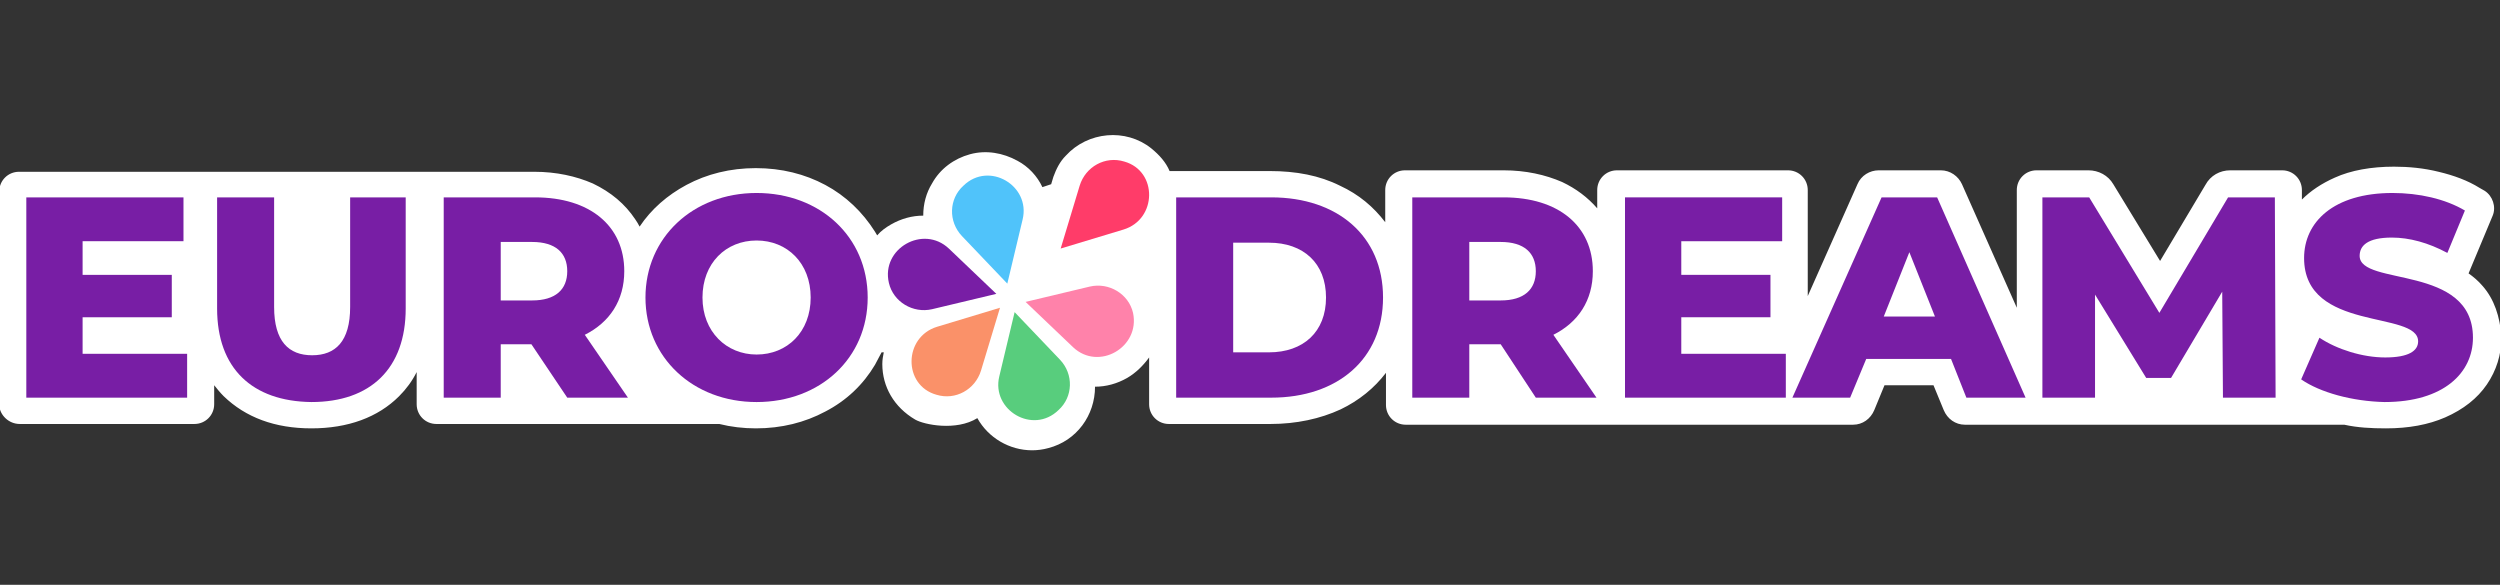 <?xml version="1.0" encoding="utf-8"?>
<!-- Generator: Adobe Illustrator 27.4.1, SVG Export Plug-In . SVG Version: 6.00 Build 0)  -->
<svg version="1.1" id="Calque_1" xmlns="http://www.w3.org/2000/svg" xmlns:xlink="http://www.w3.org/1999/xlink" x="0px" y="0px"
	 viewBox="0 0 342 80" style="enable-background:new 0 0 342 80;" xml:space="preserve">
<rect x="0" y="0" width="342" height="80" fill="#333333" stroke="none"/>
<style type="text/css">
	.st0{fill:none;}
	.st1{fill:#CF1B2B;}
	.st2{fill:#00672E;}
	.st3{fill:#FFFFFF;}
	.st4{fill:#EB3E15;}
	.st5{fill:#781EA5;}
	.st6{fill:#FF3C69;}
	.st7{fill:#FA9169;}
	.st8{fill:#58CD7D;}
	.st9{fill:#50C3FA;}
	.st10{fill:#FF82AA;}
	.st11{fill:url(#SVGID_00000090290794470961233270000005694533592740964273_);}
	.st12{opacity:0.71;fill:url(#SVGID_00000080195846765341225910000002553904230578709908_);enable-background:new    ;}
	.st13{fill:url(#SVGID_00000180338233546761248660000016544162913067966885_);}
	.st14{opacity:0.71;fill:url(#SVGID_00000086685874024385125400000001229449350286074787_);enable-background:new    ;}
	.st15{fill:url(#SVGID_00000155138269464851725480000004611393500119451022_);}
	.st16{opacity:0.71;fill:url(#SVGID_00000155114026056325152310000005122230084499160757_);enable-background:new    ;}
	.st17{fill:url(#SVGID_00000017502086813433032760000008789489441306310841_);}
	.st18{opacity:0.32;fill:url(#SVGID_00000083806095173161450080000009473728096848302238_);enable-background:new    ;}
	.st19{fill:url(#SVGID_00000077325120444721802680000002893200409031281054_);}
	.st20{fill:url(#SVGID_00000007426082889602275080000014923828673581029301_);}
	.st21{fill:url(#SVGID_00000153689366112997052990000010987218824649020325_);}
	.st22{fill:url(#SVGID_00000064337151288817551300000001905773753690522042_);}
	.st23{fill:url(#SVGID_00000088832205219624261940000012470541939346930355_);}
	.st24{fill:url(#SVGID_00000178918806859724416620000010426503485893309080_);}
	.st25{fill:url(#SVGID_00000097465700208298625110000001720300356497733772_);}
	.st26{fill:url(#SVGID_00000082363521972702747920000003890714040936229811_);}
</style>
<g id="EuroDreams_00000150098371539420117720000002900161760975704500_">
	<rect class="st0" width="342" height="80"/>
	<g id="EuroDreams">
		<path class="st3" d="M339.6,39.1c-0.6-0.7-1.2-1.2-1.9-1.7l3.3-7.9c0.5-1.2,0-2.7-1.1-3.4l-0.7-0.4c-1.6-1-3.5-1.7-5.6-2.2
			c-2-0.5-4.1-0.7-6.1-0.7c-3.1,0-5.9,0.5-8.1,1.5c-1.8,0.8-3.3,1.8-4.5,3l0-1.3c0-1.5-1.2-2.7-2.7-2.7h-7.1c-1.4,0-2.7,0.7-3.4,2
			l-6.2,10.4l-6.4-10.5c-0.7-1.2-2-1.9-3.4-1.9h-7.1c-1.5,0-2.7,1.2-2.7,2.7v16.1l-7.5-16.9c-0.5-1.1-1.6-1.9-2.9-1.9H257
			c-1.2,0-2.4,0.7-2.9,1.9l-6.8,15.3l0-14.5c0-1.5-1.2-2.7-2.7-2.7h-23.4c-1.5,0-2.7,1.2-2.7,2.7v2.5c-1.3-1.5-2.9-2.7-4.8-3.6
			c-2.3-1-5-1.6-8-1.6h-13.5c-1.5,0-2.7,1.2-2.7,2.7v4.4c-1.6-2.1-3.6-3.8-6.2-5c-2.8-1.4-6-2-9.6-2H160c-0.5-1.2-1.4-2.2-2.5-3.1
			c-3.5-2.8-8.7-2.3-11.7,1c-0.8,0.8-1.3,1.8-1.7,2.9l-0.3,1l-1.2,0.4c-0.7-1.5-1.9-2.8-3.4-3.6c-2-1.1-4.3-1.5-6.5-0.9
			c-2.2,0.6-4.1,2-5.2,4c-0.8,1.3-1.2,2.8-1.2,4.4c-1.5,0-3,0.4-4.4,1.2c-0.7,0.4-1.4,0.9-1.9,1.5c-0.1-0.2-0.2-0.3-0.3-0.5
			c-1.7-2.7-4-4.9-6.8-6.4c-2.8-1.5-6-2.3-9.5-2.3c-3.5,0-6.7,0.8-9.5,2.3c-2.6,1.4-4.8,3.3-6.4,5.7c-0.2-0.4-0.4-0.7-0.6-1
			c-1.4-2.1-3.3-3.7-5.8-4.9c-2.3-1-5-1.6-8-1.6l-70.5,0c-1.5,0-2.7,1.2-2.7,2.7v29.3C0,56.8,1.2,58,2.7,58h23.9
			c1.5,0,2.7-1.2,2.7-2.7v-2.6c0.4,0.5,0.8,1,1.3,1.5c3,2.9,7,4.4,12,4.4c5,0,9.1-1.5,12-4.4c1-1,1.8-2.1,2.4-3.3v4.4
			c0,1.5,1.2,2.7,2.7,2.7l38.7,0c1.6,0.4,3.3,0.6,5,0.6c3.5,0,6.7-0.8,9.5-2.3c2.9-1.5,5.2-3.7,6.8-6.4c0.3-0.6,0.6-1.1,0.9-1.7h0.3
			c-0.1,0.5-0.2,1-0.2,1.6c0,3.1,1.6,5.9,4.5,7.6c1.2,0.7,5.6,1.6,8.5-0.2c1.5,2.7,4.4,4.4,7.5,4.4c0.7,0,1.5-0.1,2.2-0.3
			c3.9-1,6.4-4.5,6.4-8.4c1.5,0,3-0.4,4.4-1.2c1.2-0.7,2.2-1.7,3-2.8v6.4c0,1.5,1.2,2.7,2.7,2.7h13.9c3.5,0,6.8-0.7,9.6-2
			c2.5-1.2,4.6-2.9,6.2-5v4.4c0,1.5,1.2,2.7,2.7,2.7h61.2c1.3,0,2.4-0.8,2.9-2l1.4-3.4h6.7l1.4,3.4c0.5,1.2,1.6,2,2.9,2l46.1,0h5.8
			c1.8,0.4,3.7,0.5,5.7,0.5c3.1,0,5.8-0.5,8.1-1.5c2.5-1.1,4.4-2.6,5.7-4.5c1.3-1.9,2-4.1,2-6.5C342,43.3,341.2,40.9,339.6,39.1z"/>
		<g>
			<g>
				<g>
					<path class="st5" d="M25.6,48.4v6h-22V27h21.5v6H11.3v4.6h12.2v5.8H11.3v5H25.6z"/>
					<path class="st5" d="M29.7,42.2V27h7.8v15c0,4.7,2,6.6,5.2,6.6c3.2,0,5.2-1.9,5.2-6.6V27h7.6v15.2c0,8.2-4.8,12.8-12.9,12.8
						C34.5,54.9,29.7,50.4,29.7,42.2z"/>
					<path class="st5" d="M72.7,47.1h-4.2v7.3h-7.8V27h12.5c7.5,0,12.2,3.9,12.2,10.1c0,4-2,7-5.4,8.7l5.9,8.6h-8.3L72.7,47.1z
						 M72.8,33.1h-4.3v8h4.3c3.2,0,4.8-1.5,4.8-4C77.6,34.6,76,33.1,72.8,33.1z"/>
					<path class="st5" d="M88.3,40.7c0-8.2,6.5-14.3,15.2-14.3s15.2,6,15.2,14.3s-6.5,14.3-15.2,14.3S88.3,48.9,88.3,40.7z
						 M110.9,40.7c0-4.7-3.2-7.8-7.4-7.8c-4.2,0-7.4,3.1-7.4,7.8c0,4.7,3.3,7.8,7.4,7.8C107.7,48.5,110.9,45.4,110.9,40.7z"/>
				</g>
			</g>
			<g>
				<path class="st5" d="M160.9,27h13c9.1,0,15.3,5.3,15.3,13.7c0,8.4-6.2,13.7-15.3,13.7h-13V27z M173.6,48.2
					c4.7,0,7.8-2.8,7.8-7.5c0-4.7-3.1-7.5-7.8-7.5h-4.9v15H173.6z"/>
				<path class="st5" d="M205.3,47.1H201v7.3h-7.8V27h12.5c7.5,0,12.2,3.9,12.2,10.1c0,4-2,7-5.4,8.7l5.9,8.6h-8.3L205.3,47.1z
					 M205.3,33.1H201v8h4.3c3.2,0,4.8-1.5,4.8-4C210.1,34.6,208.5,33.1,205.3,33.1z"/>
				<path class="st5" d="M244.3,48.4v6h-22V27h21.5v6h-13.8v4.6h12.2v5.8h-12.2v5H244.3z"/>
				<path class="st5" d="M266.9,49.1h-11.6l-2.2,5.3h-7.9L257.4,27h7.6l12.1,27.4h-8.1L266.9,49.1z M264.7,43.3l-3.5-8.8l-3.5,8.8
					H264.7z"/>
				<path class="st5" d="M304.1,54.4L304,39.9l-7,11.8h-3.4l-7-11.4v14.1h-7.2V27h6.4l9.6,15.8l9.4-15.8h6.4l0.1,27.4H304.1z"/>
				<path class="st5" d="M314.8,51.9l2.5-5.7c2.4,1.6,5.9,2.7,9,2.7c3.2,0,4.5-0.9,4.5-2.2c0-4.3-15.6-1.2-15.6-11.4
					c0-4.9,4-8.9,12.1-8.9c3.6,0,7.2,0.8,9.9,2.4l-2.4,5.8c-2.6-1.4-5.2-2.1-7.6-2.1c-3.3,0-4.4,1.1-4.4,2.5
					c0,4.2,15.5,1.1,15.5,11.2c0,4.8-4,8.8-12.1,8.8C321.8,54.9,317.4,53.7,314.8,51.9z"/>
			</g>
		</g>
		<g>
			<path class="st6" d="M153.7,31.4l-8.6,2.6l2.6-8.6c0.8-2.6,3.5-4.1,6.1-3.3C158.4,23.4,158.3,30,153.7,31.4L153.7,31.4z"/>
			<path class="st7" d="M128.2,44.7l8.6-2.6l-2.6,8.6c-0.8,2.6-3.5,4.1-6.1,3.3C123.5,52.7,123.6,46.1,128.2,44.7L128.2,44.7z"/>
			<path class="st8" d="M136.7,51.5l2.1-8.8l6.2,6.5c1.9,2,1.8,5.1-0.2,6.9C141.3,59.5,135.6,56.1,136.7,51.5L136.7,51.5z"/>
			<path class="st9" d="M139.9,30l-2.1,8.8l-6.2-6.5c-1.9-2-1.8-5.1,0.2-6.9C135.3,22,141,25.4,139.9,30L139.9,30z"/>
			<path class="st10" d="M146.8,47.5l-6.5-6.2l8.8-2.1c2.6-0.6,5.3,1,5.9,3.6C156,47.5,150.3,50.8,146.8,47.5L146.8,47.5z"/>
			<path class="st5" d="M129.8,34l6.5,6.2l-8.8,2.1c-2.6,0.6-5.3-1-5.9-3.6C120.5,34,126.3,30.7,129.8,34L129.8,34z"/>
		</g>
	</g>
</g>
</svg>
